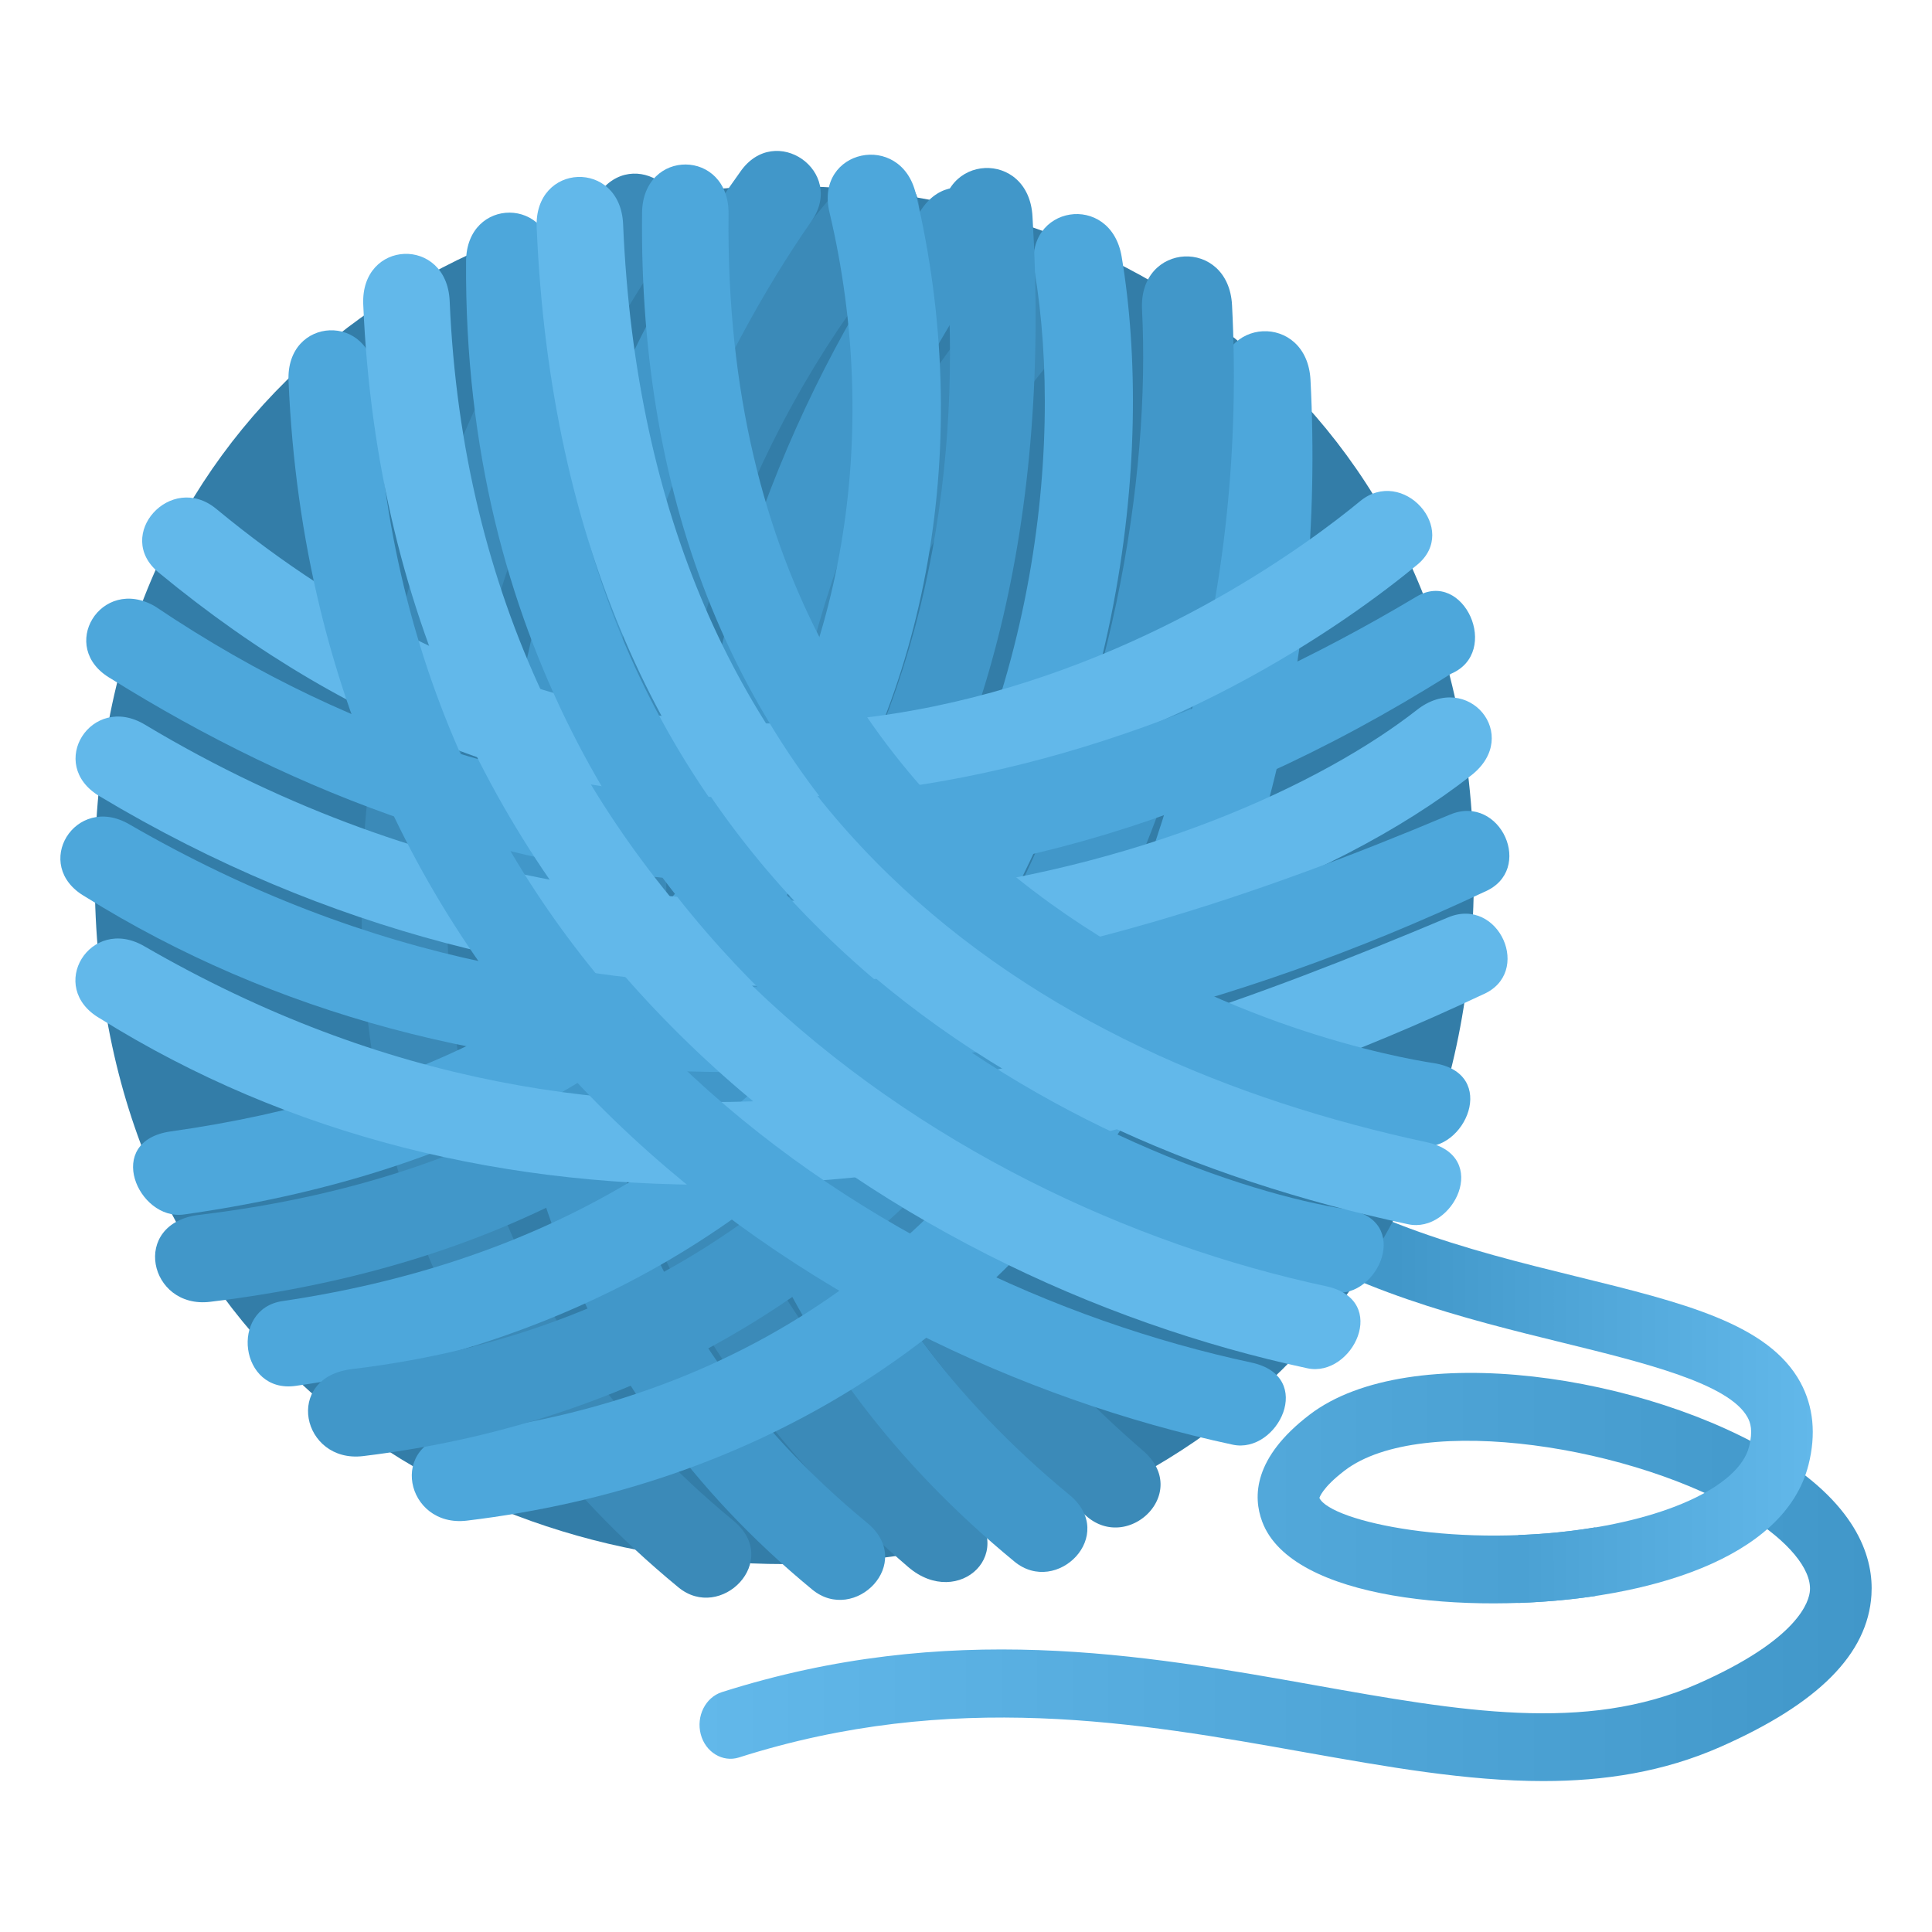 <svg xmlns="http://www.w3.org/2000/svg" xml:space="preserve" viewBox="0 0 64 64"><linearGradient id="a" x1="23.172" x2="62.001" y1="52.239" y2="52.239" gradientUnits="userSpaceOnUse"><stop offset="0" style="stop-color:#62b8ea"/><stop offset="1" style="stop-color:#4197c9"/></linearGradient><path fill="url(#a)" d="M58.926 48.268c-4.328-2.709-12.227-3.941-15.545-1.404-1.861 1.422-1.881 2.713-1.568 3.545.973 2.605 6.848 3.082 11.037 2.461v-2.275c-4.465.746-8.77-.189-9.143-.973.002-.004.078-.328.836-.908 2.543-1.941 9.689-.795 13.375 1.512 1.32.828 2.084 1.746 2.039 2.455-.021.352-.355 1.615-3.73 3.102-3.717 1.637-7.877.896-12.695.037-5.674-1.01-12.106-2.156-19.62.234-.543.174-.855.797-.699 1.395s.73.939 1.264.77c7.076-2.256 13.266-1.15 18.729-.176 2.73.484 5.376.957 7.917.957 2.023 0 3.98-.301 5.861-1.129 3.25-1.432 4.889-3.08 5.01-5.039.072-1.16-.402-2.896-3.068-4.564z"/><linearGradient id="b" x1="38.959" x2="60.051" y1="45.464" y2="45.464" gradientUnits="userSpaceOnUse"><stop offset=".345" style="stop-color:#4197c9"/><stop offset="1" style="stop-color:#62b8ea"/></linearGradient><path fill="url(#b)" d="M59.643 45.797c-1.059-1.949-3.873-2.641-7.436-3.516-3.5-.859-7.756-1.922-10.582-4.453v2.779c3.051 2.123 6.9 3.076 10.139 3.871 2.713.666 5.518 1.355 6.127 2.475.094.172.184.439.051.965-.342 1.348-2.869 2.49-6.287 2.84-.469.047-.92.076-1.359.092v2.25c4.176-.143 8.809-1.41 9.613-4.576.255-1.01.165-1.928-.266-2.727z"/><path fill="#337DA8" d="M48.824 28.988c0 30.432-45.686 30.432-45.686 0 0-30.435 45.686-30.435 45.686 0z"/><path fill="#3B8AB8" d="M37.873 48.064c-6.153-5.326-9.405-11.412-9.663-18.09-.27-6.945 2.891-14.449 8.454-20.072a1.437 1.437 0 0 0-2.037-2.014c-6.112 6.176-9.579 14.473-9.28 22.195.291 7.502 3.873 14.283 10.649 20.146 1.391 1.205 3.463-.791 1.877-2.165z"/><path fill="#3B8AB8" d="M31.974 49.773c-6.072-5.219-9.385-11.584-9.848-18.926-.607-9.652 3.871-18.348 7.889-22.861 1.365-1.527-.775-3.377-2.143-1.852-4.381 4.922-9.264 14.398-8.602 24.916.512 8.113 4.148 15.129 10.813 20.857 1.676 1.443 3.761-.528 1.891-2.134z"/><path fill="#3B8AB8" d="M24.296 50.375c-15.902-13.09-8.344-33.393-2.125-42.299 1.15-1.646-1.199-3.289-2.352-1.641C11.521 17.949 6.39 39.35 22.472 52.582c1.404 1.16 3.434-.881 1.824-2.207z"/><path fill="#4197C9" d="M28.728 50.449c-15.902-13.09-8.066-34.217-1.846-43.125 1.148-1.646-1.203-3.289-2.354-1.641-8.298 11.514-13.704 33.737 2.378 46.973 1.404 1.158 3.433-.881 1.822-2.207z"/><path fill="#4197C9" d="M35.428 49.521C19.525 36.43 26.687 17.439 32.906 8.533c1.151-1.648-1.197-3.287-2.352-1.639-8.299 11.512-13.031 31.6 3.051 44.836 1.405 1.157 3.434-.882 1.823-2.209z"/><path fill="#4DA7DB" d="M5.662 37.479c8.27-1.164 14.416-4.459 18.271-9.799 3.979-5.508 5.303-13.229 3.543-20.654-.494-2.084 2.367-2.695 2.861-.611 1.936 8.168.447 16.707-3.986 22.844-4.336 6-11.15 9.693-20.264 10.973-1.513.207-2.666-2.439-.425-2.753z"/><path fill="#4DA7DB" d="M9.359 43.1c8.215-1.215 14.656-4.861 19.133-10.84 5.842-7.795 6.762-17.422 5.778-23.297-.366-2.166 2.521-2.623 2.886-.463 1.078 6.422.074 16.93-6.297 25.436-4.955 6.611-12.035 10.682-21.064 11.973-1.858.265-2.198-2.552-.436-2.809z"/><path fill="#4DA7DB" d="M15.101 47.492c21.321-2.547 25.889-23.85 25.329-34.76-.117-2.248 2.865-2.393 2.982-.146.963 18.729-8.797 35.479-27.946 37.787-2.029.244-2.66-2.605-.365-2.881z"/><path fill="#4197C9" d="M11.664 45.352c21.318-2.545 26.729-24.184 26.167-35.096-.115-2.25 2.867-2.395 2.982-.146.965 18.727-9.637 35.814-28.784 38.125-2.029.244-2.66-2.608-.365-2.883z"/><path fill="#4197C9" d="M6.597 40.244C27.916 37.697 32.71 20.291 31.22 7.324c-.115-2.248 2.868-2.391 2.983-.145 1.201 19.701-8.092 33.639-27.241 35.945-2.029.247-2.66-2.604-.365-2.88z"/><path fill="#62B8EA" d="M26.357 26.713c-7.482.248-14.564-2.35-21.105-7.75-1.494-1.232.41-3.342 1.908-2.109 17.877 14.762 34.7 2.383 37.891-.248 1.412-1.17 3.311.938 1.895 2.104-2.252 1.857-8.393 6.314-16.817 7.641-1.27.202-2.526.321-3.772.362z"/><path fill="#62B8EA" d="M25.753 32.66c-7.051 0-14.83-1.709-22.463-6.289-1.763-1.057-.26-3.426 1.506-2.369 9.654 5.791 18.971 6.254 25.086 5.629 7.844-.805 13.958-3.686 17.059-6.117 1.688-1.32 3.488.848 1.797 2.17-4.568 3.578-13.052 6.976-22.985 6.976z"/><path fill="#62B8EA" d="M3.31 33.736c-1.788-1.033-.32-3.428 1.467-2.393 15.902 9.203 30.635 4.334 43.198-.955 1.682-.703 2.818 1.85 1.139 2.559-16.837 7.928-33.32 8.578-45.804.789z"/><path fill="#4DA7DB" d="M2.812 29.697c-1.788-1.035-.32-3.428 1.467-2.393 15.904 9.205 31.196 4.971 43.756-.32 1.68-.703 2.82 1.85 1.139 2.559-16.839 7.928-33.878 7.941-46.362.154z"/><path fill="#4DA7DB" d="M3.669 22.477c-1.787-1.031-.322-3.428 1.467-2.391 13.664 9.191 28.184 7.795 41.788-.322 1.566-.934 2.82 1.848 1.139 2.557-16.612 10.478-31.909 7.947-44.394.156z"/><path fill="#4DA7DB" d="M47.043 37.971c-2.18-.34-9.787-1.887-16.27-7.686-6.41-5.738-9.607-13.559-9.504-23.234.023-2.154 2.889-2.129 2.865.035-.258 23.799 20.94 27.76 23.358 28.131 2.186.34 1.033 2.98-.449 2.754z"/><path fill="#4DA7DB" d="M44.174 42.811c-4.684-.721-11.858-3.475-17.942-9.025-4.973-4.537-10.881-12.582-10.793-25.133.016-2.156 2.879-2.143 2.865.023C18.148 30.955 37.746 39 44.625 40.063c2.184.335 1.033 2.976-.451 2.748z"/><path fill="#4DA7DB" d="M40.836 47.857C26.968 44.887 10.46 33.871 9.558 12.619c-.092-2.16 2.771-2.273 2.865-.115.834 19.672 16.16 29.875 29.032 32.633 2.147.461.867 3.039-.619 2.72z"/><path fill="#62B8EA" d="M43.309 45.326c-13.866-2.971-30.377-13.986-31.276-35.24-.092-2.158 2.77-2.273 2.863-.113.832 19.674 16.16 29.875 29.032 32.635 2.146.46.867 3.037-.619 2.718z"/><path fill="#62B8EA" d="M46.646 40.555c-13.868-2.971-27.967-11.76-28.868-33.018-.092-2.158 2.771-2.271 2.863-.113.834 19.674 13.752 27.652 26.622 30.414 2.149.461.872 3.037-.617 2.717z"/></svg>